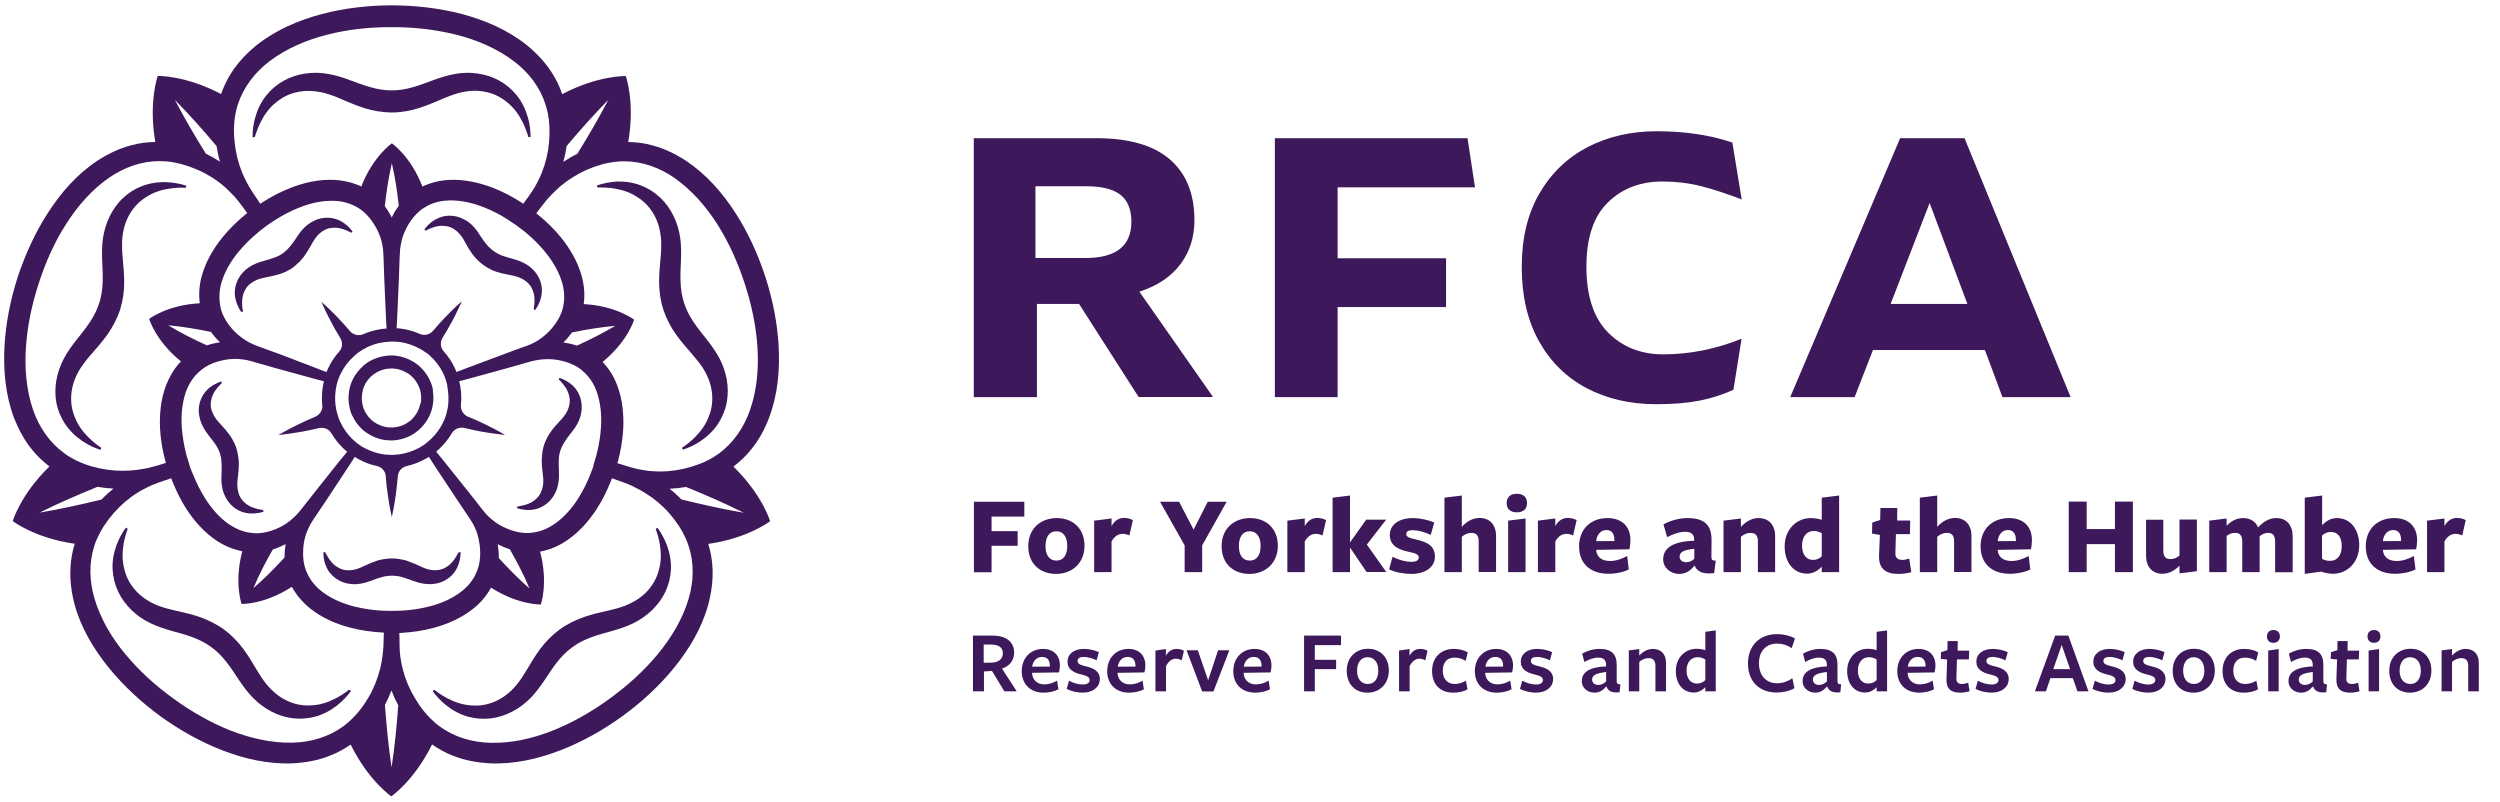 <svg version="1.1" id="BG" xmlns="http://www.w3.org/2000/svg" x="0" y="0" viewBox="0 0 1840 590" xml:space="preserve"><style>.st0{fill:#3d195b}.st1{enable-background:new}</style><path class="st0" d="M539.8 343.4c4.7-3.6 9.1-7.6 12.8-12.3 5.9-7.1 10.3-15.3 13.5-23.8 6.4-17 7.9-35 7-52.5-1-17.5-4.5-34.6-9.8-51.1-5.4-16.4-12.6-32.4-22.1-47.1-9.5-14.7-21.3-28.3-36.5-38.4-7.6-4.9-15.9-9-24.9-11.3-5.7-1.6-11.5-2.3-17.4-2.4 5.1-29.4-1.8-48.5-1.8-48.5s-20.3-.7-46.8 13.3c-1.9-5.6-4.5-11-7.7-15.9-5-7.8-11.4-14.5-18.4-20.2-14.2-11.3-30.9-18.4-47.8-22.9C323 5.9 305.6 4 288.3 3.9c-17.3.1-34.7 2-51.6 6.5s-33.5 11.5-47.8 22.8c-7 5.7-13.5 12.4-18.5 20.2-3.2 4.9-5.7 10.3-7.7 15.8-26.4-13.9-46.6-13.3-46.6-13.3s-6.9 19.1-1.8 48.6c-5.9.1-11.9.8-17.6 2.4-9 2.3-17.3 6.4-24.9 11.3-15.2 10-27 23.7-36.5 38.4s-16.7 30.7-22.2 47.1c-5.3 16.5-8.8 33.6-9.8 51.1-.9 17.4.6 35.5 6.9 52.5 3.3 8.4 7.6 16.6 13.5 23.8 3.7 4.6 8 8.6 12.7 12.2-21.4 20.8-27 40.2-27 40.2s16 12.5 45.6 16.7c-1.7 5.7-2.9 11.6-3.1 17.5-.6 9.2.7 18.4 3 27.2 4.8 17.5 14.2 33 25.2 46.6 11.1 13.6 24 25.4 37.9 35.6 14 10.1 29.3 18.8 45.6 25.1s33.9 10.4 52.1 9.6c9-.5 18.2-2.1 26.8-5.5 5.5-2.1 10.7-4.9 15.6-8.3 13.2 26.8 29.9 38.1 29.9 38.1s16.8-11.4 30-38.2c4.9 3.4 10.1 6.3 15.6 8.4 8.6 3.4 17.8 5 26.8 5.5 18.2.8 35.8-3.3 52.1-9.6 16.3-6.3 31.6-15 45.6-25.1 14-10.2 26.9-22 38-35.6 11-13.6 20.4-29 25.2-46.6 2.3-8.7 3.6-17.9 3.1-27.2-.3-5.9-1.4-11.7-3.1-17.4 29.5-4.2 45.5-16.7 45.5-16.7s-5.6-19.3-27-40.2zm-33 97.4c-4.4 14.7-12.6 28.5-22.8 40.8-10.2 12.3-22.2 23.1-35.3 32.6-13 9.5-27.1 17.6-41.9 23.5s-30.4 9.4-45.8 9c-13.5-.3-26.7-4.2-37.3-12-1.4-1-2.8-2.1-4.1-3.3-5.6-5-10.4-11-14.3-17.7-4-6.6-7-13.8-8.9-21.3-.6-2.2-1-4.5-1.4-6.8-.2-1.5-.5-3.1-.6-4.6-.2-1.7-.3-3.5-.3-5.2-.1-2.2-.1-4.4-.1-6.8 0-1 0-2.1-.1-3.1.6 0 1.2 0 1.8-.1 7.9-.5 15.8-1.6 23.5-3.7 10.2-2.8 20.3-7.1 29.1-14.1 5.2-4.1 9.8-9.4 13.1-15.5 20.1 12.9 36.6 12.4 36.6 12.4s5.7-15.6-.5-38.9c1.2-.2 2.4-.5 3.6-.8 5.6-1.4 10.8-3.9 15.5-7 9.4-6.2 16.6-14.5 22.4-23.3 4.4-6.7 7.9-13.9 10.8-21.3.2-.5.4-1.1.6-1.6l2.8 1c2.3.8 4.5 1.6 6.6 2.4 1.6.6 3.2 1.2 4.7 1.9 1 .4 1.9.9 2.8 1.4 2.6 1.3 5.1 2.6 7.5 4.1 6.6 4.1 12.6 9.1 17.7 14.9s9.4 12.2 12.4 19.1c.7 1.6 1.3 3.3 1.9 5 4.2 12.4 3.8 26.1 0 39zM215.3 546.6c-15.4.3-31-3.2-45.8-9-14.8-5.9-28.9-14-41.9-23.5-13.1-9.4-25.1-20.3-35.3-32.6-10.2-12.2-18.3-26.1-22.7-40.8-3.9-13-4.2-26.7-.1-39.2.5-1.7 1.1-3.3 1.9-4.9 3-6.9 7.3-13.3 12.4-19.1 5.1-5.8 11-10.9 17.6-15 2-1.3 4.1-2.4 6.2-3.4 1.4-.7 2.7-1.4 4.1-2 1.6-.7 3.2-1.3 4.9-1.9 2.1-.7 4.2-1.4 6.5-2.2 1-.3 1.9-.7 2.9-1 .2.5.4 1.1.6 1.6 2.9 7.3 6.4 14.5 10.7 21.2 5.8 8.8 13 17.1 22.4 23.3 5.5 3.6 11.9 6.3 18.6 7.6-6.1 23.2-.5 38.8-.5 38.8s16.7.6 37-12.6c.6 1.1 1.2 2.2 1.9 3.2 3.1 4.9 7.1 9.1 11.4 12.6 8.8 7 18.9 11.4 29.1 14.1 7.8 2.1 15.7 3.2 23.6 3.7.6 0 1.1 0 1.7.1l-.1 3c0 2.4-.1 4.7-.2 6.9-.1 1.7-.2 3.4-.4 5.1-.1 1-.3 2-.4 3-.4 2.9-.9 5.7-1.6 8.5-1.9 7.5-4.8 14.8-8.7 21.4-3.9 6.7-8.7 12.7-14.3 17.7-1.3 1.2-2.8 2.3-4.2 3.4-10.7 7.8-23.8 11.7-37.3 12zM19.1 255.7c1-15.9 4.4-31.8 9.4-47.1 4.9-15.3 11.5-30.2 20.1-43.6 8.5-13.4 19.1-25.5 31.7-34.2 11.1-7.7 24.1-12.3 37.3-12.2 1.7 0 3.5.1 5.2.2 7.4.7 14.9 2.9 22 5.9s13.8 7.1 19.7 12.1c1.9 1.6 3.6 3.2 5.3 5 1 1 2 2.1 3 3.1 1.1 1.3 2.2 2.6 3.3 4 1.3 1.7 2.7 3.5 4.1 5.5l1.8 2.4c-.4.4-.9.7-1.3 1-6.1 5-11.8 10.6-16.9 16.8-6.6 8.2-12.3 17.7-15.3 28.5-1.8 6.3-2.3 13.3-1.5 20.1-24.1 1.3-37.2 11.5-37.2 11.5s4.6 16.1 23.4 31.3c-.8.9-1.6 1.7-2.4 2.6-3.7 4.5-6.4 9.6-8.5 14.8-4 10.5-5 21.5-4.5 32 .4 8.1 1.8 16 3.8 23.6.2.6.3 1.1.5 1.7l-2.8.9c-2.3.7-4.5 1.4-6.7 1.9-1.7.5-3.3.9-5 1.2-1.1.2-2.2.4-3.4.6-2.7.5-5.5.8-8.2 1-7.8.5-15.5 0-23.1-1.7-7.6-1.6-14.8-4.3-21.2-8.1-1.6-.9-3.1-1.9-4.5-3-10.6-7.7-18.4-19-22.8-31.7-4.9-14.2-6.4-30.2-5.3-46.1zM173.7 81.9c.4-1.8.9-3.5 1.4-5.2 4.1-12.5 12.4-23.3 23.1-31.5 12.2-9.3 27-15.7 42.4-19.6 15.4-4 31.6-5.7 47.7-5.6 16.1-.1 32.2 1.7 47.7 5.6 15.4 3.9 30.1 10.3 42.4 19.6 10.8 8.2 19.1 19.1 23.1 31.7.5 1.7 1 3.4 1.4 5.1 1.6 7.3 1.9 15 1.2 22.8-.7 7.7-2.5 15.3-5.4 22.5-.9 2.2-1.9 4.4-3 6.5-.7 1.3-1.4 2.7-2.1 3.9-.9 1.5-1.8 2.9-2.8 4.3-1.2 1.8-2.5 3.7-4 5.6-.6.8-1.1 1.6-1.7 2.4-.5-.3-.9-.7-1.4-1-6.7-4.3-13.7-8-21.2-10.9-9.9-3.7-20.6-6.2-31.8-5.7-6.6.3-13.5 1.9-19.8 4.9-8.7-22.5-22.5-31.8-22.5-31.8s-13.8 9.4-22.5 31.8c-1-.5-2-1-3.1-1.4-5.4-2.1-11.1-3.2-16.7-3.5-11.2-.5-22 1.9-31.8 5.7-7.5 2.9-14.6 6.6-21.3 10.9-.5.3-1 .7-1.4 1l-1.6-2.4c-1.4-2-2.7-3.9-3.9-5.8-.9-1.4-1.8-2.9-2.7-4.3-.6-1-1-2-1.6-2.9-1.3-2.5-2.5-5-3.6-7.6-2.9-7.2-4.8-14.8-5.5-22.5-.9-7.6-.6-15.3 1-22.6zM528 165.1c8.5 13.4 15.1 28.3 20.1 43.6s8.4 31.2 9.4 47.1-.5 31.8-5.6 46.3c-4.5 12.8-12.3 24-22.9 31.8-1.4 1-2.9 2-4.4 2.9-6.4 3.8-13.7 6.4-21.3 8.2-7.5 1.7-15.3 2.4-23 1.8-2.2-.1-4.5-.4-6.7-.8-1.6-.3-3.2-.5-4.8-.9-1.7-.4-3.3-.8-5-1.3-2.1-.6-4.2-1.3-6.5-2-1-.3-1.9-.6-2.9-.9.2-.6.3-1.1.5-1.7 2-7.6 3.3-15.5 3.8-23.5.5-10.6-.5-21.5-4.4-32-2.3-6.3-6-12.3-10.8-17.3 18.6-15.2 23.2-31.1 23.2-31.1s-13.1-10.2-37.1-11.5c.2-1.2.3-2.3.4-3.5.4-5.8-.4-11.5-1.8-16.9-3-10.8-8.6-20.3-15.2-28.5-5.1-6.3-10.8-11.8-16.9-16.8-.4-.4-.9-.7-1.4-1.1l1.7-2.3c1.5-2 2.9-3.8 4.3-5.5 1.1-1.3 2.1-2.6 3.3-3.9.7-.8 1.4-1.5 2.2-2.3 2-2.1 4.1-4 6.2-5.9 6-5 12.6-9.1 19.6-12.2 7.1-3.1 14.5-5.2 22-5.9 1.8-.2 3.6-.3 5.4-.3 13.1 0 26 4.6 37.1 12.3 12.3 8.7 23 20.7 31.5 34.1zm-92.5 181.4c0 .1-.1.2-.1.2-.3.7-.6 1.5-.8 2.2-2.4 6.1-5.3 11.9-8.7 17.4-4.7 7.6-10.7 14.4-17.6 19.2-4.8 3.4-10.1 5.6-15.6 6.4-2.4.4-4.8.5-7.3.3-4-.3-8.1-1.4-12.1-3.1-4-1.6-7.7-3.8-11-6.5-.1 0-.1-.1-.1-.1-.2-.2-.4-.4-.6-.5-1.4-1.2-2.7-2.4-3.9-3.7-1.4-1.6-2.7-3.3-4.3-5.3-3-3.9-6-7.8-9.1-11.6l-18.4-23c-1.6-2-3.3-4-4.9-6 .8-.7 1.7-1.4 2.4-2.1 3.6-3.4 6.7-7.3 9.2-11.5 1.1-2 3.1-3.3 5.2-3.8 1.3-.3 2.7-.3 4.1 0 4 1 7.9 1.8 11.5 2.5.4.1.8.1 1.1.2 8 1.4 14.2 2.1 16.3 2.3h.8s-5.5-3.3-13.7-7.3c-.3-.1-.5-.3-.8-.4-3.7-1.8-8-3.8-12.6-5.6-1.1-.4-2-1.1-2.8-1.9-1.8-1.7-2.7-4.1-2.5-6.7.2-1.7.3-3.4.3-5.2 0-3.1-.3-6.1-.8-9-.2-1.1-.5-2.2-.7-3.3 2.4-.6 4.8-1.3 7.2-1.9l28.3-7.8 14.1-4c2.4-.7 4.5-1.3 6.7-1.7 2-.4 4.1-.6 6.1-.8h.3c8.5-.5 17.4 1.6 24.2 5.7 2.2 1.3 4.1 2.9 5.9 4.7 3.9 3.9 6.8 8.7 8.6 14.1 2.7 8 3.5 16.9 2.9 25.9-.4 6.4-1.5 12.9-3.1 19.2-.2.8-.4 1.5-.6 2.3 0 .1 0 .1-.1.2-.5 1.7-.9 3.3-1.5 5v.1c-.2 1.6-.8 3.2-1.5 4.9zm-83.1 69.7c-.6 2.5-1.6 4.9-2.7 7.2-2.5 4.8-6.1 9-10.7 12.4-6.7 5.1-15 8.6-23.7 10.7-6.2 1.6-12.7 2.5-19.2 2.9-.8 0-1.6.1-2.4.1h-.2c-1.7.1-3.4.1-5.2.1h-.1c-1.7 0-3.5-.1-5.2-.1h-.2c-.8 0-1.6-.1-2.4-.1-6.6-.4-13-1.4-19.3-2.9-8.7-2.2-17-5.7-23.7-10.8-4.7-3.5-8.4-7.9-10.9-12.9-1.1-2.2-1.9-4.4-2.5-6.8-.9-3.9-1.1-8.1-.8-12.4s1.2-8.5 2.8-12.5l.3-.6c.7-1.8 1.5-3.5 2.5-5.2 1.1-1.9 2.3-3.6 3.7-5.7 2.8-4.1 5.5-8.1 8.2-12.2l16.2-24.6c1.4-2.2 2.8-4.3 4.2-6.5.9.6 1.9 1.1 2.9 1.7 4.2 2.3 8.6 4 13.4 5 2.4.5 4.4 2 5.5 4.1.6 1 1 2.2 1 3.4.3 4.6.8 9.1 1.4 13 .1.4.1.8.2 1.2 1.3 9.3 2.8 15.8 2.9 15.9v-.1c0-.1.1-.2.1-.5.4-1.8 1.7-7.8 2.8-15.7 0-.3.1-.6.1-.9.5-3.9 1-8.3 1.4-12.9.1-1.2.5-2.4 1-3.4 1.1-2 3.1-3.5 5.6-4.1 4.7-1 9.1-2.8 13.3-5 1-.5 2-1.1 3-1.7 1.4 2.1 2.8 4.3 4.1 6.4l16.2 24.5 8.2 12.2c1.4 2.1 2.6 3.9 3.7 5.8 1 1.8 1.9 3.6 2.6 5.5 0 .1.1.1.1.2s.1.1.1.2c2.8 8.3 3.6 17.3 1.7 25.1zM141 346.7c0-.1 0-.1-.1-.2-.6-1.6-1.2-3.2-1.7-4.9v-.2c-.5-1.6-1-3.3-1.5-4.9 0-.1 0-.2-.1-.2-.2-.8-.4-1.6-.6-2.3-1.6-6.4-2.7-12.8-3.2-19.3-.6-9 .2-17.9 2.9-25.9 1.9-5.5 4.9-10.4 8.8-14.2 1.7-1.7 3.7-3.3 5.8-4.6 3.4-2.1 7.4-3.6 11.6-4.6 4.1-1 8.3-1.4 12.6-1.2h.1c.2 0 .4 0 .6.1 1.9.1 3.9.4 5.8.8 2.1.4 4.1 1.1 6.6 1.8 4.7 1.4 9.4 2.7 14.1 4l28.4 7.8c2.4.6 4.9 1.3 7.3 1.9-.3 1.1-.5 2.2-.7 3.3-.5 3-.8 6-.8 9.1 0 1.8.1 3.5.3 5.2.3 2.6-.7 5-2.5 6.7-.8.8-1.7 1.4-2.8 1.9-4.7 1.9-9 3.9-12.8 5.8-.3.2-.7.3-1 .5-7.9 3.9-13.2 7.1-13.2 7.1s.3 0 .8-.1h.3c.2 0 .3 0 .5-.1 2.7-.3 8.6-1 16-2.3.3-.1.6-.1.9-.2 3.5-.7 7.3-1.4 11.2-2.4 1.4-.3 2.7-.3 4.1 0 2.1.5 4.1 1.8 5.2 3.8 2.5 4.2 5.6 8.1 9.1 11.4.8.8 1.6 1.5 2.5 2.2-1.6 2-3.2 4-4.9 5.9l-18.3 23-9.1 11.6c-1.6 2-2.9 3.7-4.4 5.3-1.3 1.4-2.7 2.7-4.2 4-.2.2-.4.3-.5.5-6.6 5.4-15 8.9-23 9.6-2.6.2-5.3 0-7.8-.4-5.3-.9-10.4-3.1-15-6.3-6.9-4.8-12.8-11.6-17.5-19.2-3.4-5.4-6.3-11.2-8.7-17.3-.5-1-.8-1.7-1.1-2.5zm22.2-139.4c2.5-8 7.1-15.8 12.9-22.6 4.1-4.9 8.8-9.5 13.8-13.6l1.8-1.5.1-.1c1.4-1.1 2.7-2.1 4.1-3.1l.1-.1c1.4-1 2.8-2 4.2-2.9.1 0 .1-.1.2-.1.7-.4 1.3-.9 2-1.3 5.5-3.5 11.3-6.6 17.3-9 8.3-3.4 17.1-5.4 25.5-5.2 5.8.1 11.2 1.4 16.1 3.9 2.2 1.1 4.4 2.5 6.3 4.2 3 2.6 5.7 5.9 8 9.6 2.2 3.6 4 7.5 5.1 11.6v.1c.1.3.1.5.2.8.5 1.8.8 3.7 1 5.5.2 2.1.3 4.2.4 6.8.2 4.9.3 9.8.5 14.7l1.3 29.4c.1 2.5.3 5 .4 7.4l-3.3.3c-4.9.7-9.6 2-14 3.9-2.3 1-4.8.8-6.9-.2-1-.5-2-1.2-2.8-2.2-3.2-3.7-6.3-7.2-9.2-10.2-.3-.3-.5-.6-.8-.8-6.3-6.5-11.1-10.6-11.1-10.6l.2.4c0 .1.1.2.2.3.1.1.1.3.2.5 1 2.3 3.5 7.8 7.1 14.5.1.3.3.5.4.8 1.7 3.2 3.7 6.7 5.9 10.2.7 1.2 1.1 2.4 1.3 3.8.2 2.2-.4 4.5-2 6.2-3.3 3.6-6 7.8-8.1 12.2-.5 1-.9 2-1.3 3l-6.9-2.7-27.4-10.5-13.8-5c-2.4-.9-4.4-1.6-6.4-2.5-1.7-.8-3.4-1.7-5-2.7-.2-.2-.5-.3-.8-.5l-.1-.1c-7.1-4.6-13-11.5-16.1-18.8-1-2.4-1.6-4.9-2-7.5-.7-5.3-.3-10.8 1.4-16.3zm212.7-44.2c.1 0 .1.1.2.1 1.4 1 2.9 1.9 4.3 2.9l.1.1c1.4 1 2.8 2.1 4.2 3.2.1 0 .1.1.2.1.6.5 1.3 1 1.9 1.5 5 4.2 9.7 8.7 13.8 13.7 5.8 6.9 10.4 14.6 12.9 22.6 1.7 5.5 2.2 11.2 1.3 16.6-.4 2.5-1 4.9-2 7.2-1.5 3.7-3.9 7.2-6.6 10.5-2.8 3.3-6 6.1-9.6 8.5 0 0-.1 0-.1.1-.3.2-.5.3-.8.5-1.5.9-3.1 1.8-4.7 2.5-1.9.9-3.9 1.6-6.4 2.4-4.6 1.7-9.2 3.3-13.8 5.1L343 271.1c-2.3.9-4.7 1.8-7 2.7-.4-1-.9-2-1.3-3-2.1-4.5-4.9-8.6-8.2-12.3-1.6-1.7-2.2-4-2-6.2.1-1.3.6-2.6 1.3-3.8 2.3-3.7 4.4-7.3 6.2-10.7.2-.3.4-.7.6-1 3.9-7.3 6.4-13.1 7.1-14.6 0-.1.1-.1.1-.2.1-.1.1-.2.1-.2s-.1.1-.2.1c-.9.8-5.6 4.9-11.4 11-.2.2-.4.5-.7.7-2.8 2.9-5.8 6.2-8.8 9.8-.8.9-1.8 1.7-2.8 2.2-2.1 1.1-4.7 1.2-6.9.2-4.3-1.9-9-3.3-13.9-3.9-1.1-.2-2.2-.3-3.3-.3.1-2.5.3-4.9.4-7.4l1.3-29.4.5-14.7c.1-2.5.2-4.7.4-6.9.2-2 .6-3.9 1.1-5.8.1-.2.1-.4.1-.6v-.1c2.2-8.2 6.9-16 12.9-21.2 1.9-1.7 4.1-3 6.3-4.2 4.9-2.5 10.3-3.7 16.1-3.8 8.4-.1 17.2 1.9 25.5 5.2 6 2.4 11.8 5.4 17.3 8.9.7.6 1.4 1.1 2.1 1.5zm-46.4 123.1c.6 3.9.8 8 .3 12.2-.1 1.1-.3 2.2-.6 3.3-.2.8-.4 1.7-.6 2.5v.1c-.2.6-.3 1.1-.5 1.7s-.4 1.1-.6 1.7v.1c-.3.8-.6 1.6-1 2.3-2.2 4.8-5.2 9.1-9 12.7-.7.7-1.5 1.4-2.3 2.1-.7.6-1.5 1.2-2.2 1.8l-.1.1c-.8.6-1.6 1.1-2.4 1.6-.9.6-1.8 1.1-2.8 1.6-4.2 2.2-8.9 3.7-13.8 4.4-.3 0-.6 0-1 .1-.9.1-1.7.1-2.6.2h-.1c-.6 0-1.2.1-1.8.1h-.1c-.6 0-1.2-.1-1.8-.1h-.1c-.9 0-1.7 0-2.6-.1-5.3-.6-10.3-2.2-14.8-4.5-.9-.5-1.9-1-2.8-1.5-.8-.5-1.6-1.1-2.3-1.6-.8-.6-1.6-1.2-2.3-1.8-.8-.7-1.6-1.4-2.3-2.1-3.7-3.6-6.7-7.9-8.9-12.6-.3-.8-.7-1.5-1-2.3v-.1c-.2-.5-.4-1.1-.6-1.7v-.1c-.2-.6-.3-1.1-.5-1.7v-.1c-.2-.8-.5-1.7-.7-2.5-1-4.5-1.2-9.3-.6-14.2.1-.5.2-.9.2-1.4.2-1.1.4-2.1.6-3.2.2-.9.5-1.9.8-2.8s.6-1.9 1-2.8c.4-1 .8-1.9 1.3-2.8 2.3-4.7 5.5-8.9 9.4-12.4.6-.6 1.3-1.1 1.9-1.7 0 0 .1 0 .1-.1.5-.4.9-.7 1.4-1.1.5-.3 1-.7 1.5-1l.1-.1c.7-.5 1.5-1 2.2-1.4 4.5-2.6 9.5-4.4 14.8-5.1.2 0 .4-.1.7-.1.8-.1 1.7-.1 2.5-.2 1-.1 1.9-.2 2.9-.2h.2c1 0 2 .1 2.9.1 1.1.1 2.1.2 3.2.3 5.3.8 10.2 2.6 14.7 5.1.7.4 1.5.9 2.2 1.3 0 0 .1 0 .1.1.5.3 1 .7 1.4 1h.1c.5.4 1 .7 1.5 1l.1.1c.7.5 1.3 1.1 1.9 1.7 3.9 3.5 7.1 7.7 9.4 12.5.5.9.8 1.9 1.2 2.8.4.9.7 1.8 1 2.7v.2c.3.9.6 1.8.8 2.7 0 1 .2 2.1.4 3.2zm95.1-31.8c-3.1-1.1-6.3-1.8-9.5-2.3-.1 0-.3 0-.4-.1 2.3-2.2 4.4-4.7 6.3-7.3 10.5-2.2 21-3.9 31.9-4.9-9.3 5.5-18.7 10.2-28.3 14.6zm-136.2-94.5c0 .1-.1.2-.1.2-1.4-2.9-3.1-5.7-5.1-8.3 1.2-10.6 2.8-21.1 5.2-31.7 2.4 10.5 4 20.9 5.1 31.4-2 2.6-3.7 5.5-5.1 8.4zm-133.1 84.4c1.9 2.7 4.1 5.2 6.5 7.5l.1.1c-3.2.5-6.4 1.2-9.6 2.3-9.7-4.4-19.2-9.1-28.5-14.8 10.7 1 21.2 2.8 31.5 4.9zm45.5 160.1c3.2-1 6.3-2.3 9.2-3.8.1 0 .1-.1.2-.1-.5 3.2-.8 6.5-.8 9.8-7.2 7.9-14.7 15.5-22.9 22.6 4.1-9.9 9-19.3 14.3-28.5zm165.6-3.5c0-.1 0-.3-.1-.4 2.8 1.5 5.8 2.8 8.9 3.7 5.3 9.3 10.3 18.8 14.5 28.9-8.1-7.1-15.5-14.6-22.6-22.4.1-3.3-.2-6.5-.7-9.8zm58.5-287.7c-3.5 1.7-6.9 3.7-10.2 5.9v-.2c1-3.8 1.8-7.6 2.4-11.5 9.8-11.6 19.9-23 30.6-33.9-7.1 13.7-14.8 26.8-22.8 39.7zM128.7 73.5c10.8 11 20.9 22.4 30.7 34 .6 3.9 1.4 7.8 2.4 11.5 0 0-.1 0-.1-.1-3.3-2.2-6.7-4.1-10.2-5.8-8-12.9-15.7-26-22.8-39.6zM29.1 377.3c14-7 28.3-13.1 42.6-19 3.9.7 7.9 1.1 11.8 1.3l-.1.1c-3.1 2.5-6 5.1-8.8 8-14.9 3.6-30.1 7-45.5 9.6zm259.1 187.5c-2.3-15.3-3.7-30.6-4.9-45.9 1.8-3.5 3.4-7 4.8-10.7 0 .1.1.1.1.2 1.4 3.7 3 7.2 4.9 10.7-1.1 15.3-2.6 30.5-4.9 45.7zm213.4-197.2c-2.8-2.8-5.7-5.5-8.8-7.9h.3c3.9-.2 7.9-.6 11.8-1.3 14.3 5.8 28.6 12 42.5 19-15.5-2.7-30.7-6.1-45.8-9.8z"/><path class="st0" d="M191.9 89.7c2.9-5.7 6.5-10.5 11-14.1 6.9-6 15.4-8.6 23.7-8.7 4.2 0 8.3.6 12.4 1.6 4.1 1.1 8.3 2.7 13 4.8 4.8 2 10.1 4.3 16.2 6.3 6.1 1.9 13 3.1 20 3.2 7 0 13.9-1.3 20-3.2 6.1-2 11.5-4.2 16.2-6.3 4.7-2.1 8.9-3.6 13-4.8 4.1-1.1 8.2-1.7 12.4-1.7 8.3.1 16.8 2.7 23.7 8.7 4.5 3.6 8.2 8.5 11.1 14.3 1.7 3.4 3.1 7.1 4.3 11.1h1.6c0-4.9-.6-9.8-2-14.5-1.7-5.9-4.4-11.6-8.3-16.4-3.5-4.3-7.9-8-12.8-10.7s-10.3-4.4-15.8-5.2-11.2-.7-16.6.3c-5.5.9-10.8 2.7-15.9 4.5-10.2 3.8-20.3 7.8-30.9 7.6-10.6.1-20.7-3.8-30.9-7.6-5.1-1.9-10.4-3.6-15.9-4.5-5.5-1-11.1-1.1-16.6-.3s-10.9 2.5-15.8 5.2-9.3 6.3-12.8 10.7c-3.9 4.8-6.6 10.3-8.3 16.2-1.4 4.8-2.1 9.8-2 14.7h1.6c1.2-3.9 2.7-7.7 4.4-11.2zm-144.2 222c3.4 5.2 7.8 9.5 12.9 12.9 4.1 2.8 8.7 5 13.4 6.5l.5-1.5c-3.5-2.4-6.6-4.9-9.4-7.7-4.5-4.5-8-9.5-10-14.8-3.6-8.4-3.4-17.3-1-25.2 1.3-4 3.1-7.8 5.4-11.3 2.4-3.5 5.1-7.1 8.6-10.9 3.4-3.9 7.2-8.3 11-13.5 3.6-5.2 7-11.4 9.2-18 2.1-6.6 3.1-13.6 3.1-20s-.5-12.2-1-17.3-.7-9.6-.5-13.9c.2-4.2 1-8.3 2.3-12.3 2.7-7.8 7.8-15.1 15.6-19.8 4.9-3.2 10.7-5.2 17.1-6.1 3.8-.6 7.7-.8 11.8-.6l.5-1.5c-4.6-1.5-9.5-2.4-14.3-2.6-6.2-.3-12.4.6-18.3 2.8-5.2 2-10 5-14.1 8.9-4.1 3.8-7.4 8.5-9.8 13.5s-4.1 10.4-4.9 15.9-.8 11.1-.6 16.5c.5 10.8 1.2 21.7-2.3 31.7-3.1 10.1-10 18.5-16.8 27-3.4 4.3-6.6 8.8-9.2 13.7-2.6 4.9-4.4 10.2-5.4 15.7s-1 11.2 0 16.7c1 5.2 3.1 10.5 6.2 15.2zm209.1 196c-3.3 2.6-6.7 4.8-10.1 6.5-5.7 2.9-11.5 4.7-17.2 4.9-9.1.8-17.5-2.1-24.3-6.9-3.4-2.5-6.4-5.4-9.1-8.6-2.6-3.3-5.1-7.1-7.7-11.5-2.6-4.4-5.6-9.4-9.4-14.6-3.8-5.1-8.7-10.2-14.3-14.3-5.7-4.1-12-7.1-18-9.2-6.1-2-11.7-3.3-16.8-4.4-5-1.1-9.4-2.3-13.4-3.8-3.9-1.5-7.6-3.5-11-6-6.6-5-12-12-14-21-1.5-5.6-1.6-11.8-.6-18.1.6-3.8 1.7-7.6 3.1-11.5l-1.3-.9c-2.9 3.9-5.2 8.3-6.9 12.8-2.1 5.8-3.3 12-2.9 18.2.3 5.6 1.7 11.1 4.1 16.2s5.8 9.6 9.8 13.5 8.6 7.1 13.6 9.5c5 2.5 10.3 4.2 15.5 5.7 10.5 2.9 21 5.6 29.5 12 8.7 6.1 14.5 15.3 20.5 24.3 3 4.5 6.3 9 10.2 13 3.9 4 8.4 7.4 13.3 10 4.9 2.6 10.3 4.4 15.8 5.1 5.5.7 11.2.3 16.6-1.1 6-1.6 11.4-4.5 16.3-8.3 3.9-3.1 7.4-6.7 10.3-10.7l-1.6-.8zm227.1-119.3l-1.3.9c1.4 3.9 2.5 7.8 3.1 11.7 1 6.3.9 12.4-.6 17.9-2.1 8.9-7.4 16-14 20.9-3.4 2.5-7.1 4.4-11 6-4 1.5-8.3 2.7-13.4 3.8-5 1.1-10.7 2.4-16.8 4.5-6 2.1-12.4 5.1-18 9.2s-10.5 9.2-14.3 14.3c-3.8 5.2-6.8 10.1-9.4 14.6-2.6 4.4-5.1 8.2-7.7 11.5-2.7 3.3-5.7 6.2-9.1 8.6-6.8 4.8-15.2 7.7-24.3 6.9-5.8-.3-11.7-2.1-17.4-5-3.4-1.8-6.7-3.9-10-6.5l-1.3.9c2.8 4 6.3 7.5 10.1 10.6 4.8 3.8 10.4 6.8 16.4 8.4 5.4 1.4 11.1 1.8 16.6 1.1s10.9-2.5 15.8-5.1 9.4-6 13.3-10 7.1-8.5 10.2-13c6-9.1 11.8-18.2 20.5-24.3 8.5-6.4 19-9.1 29.5-12 5.2-1.5 10.5-3.2 15.5-5.7 5-2.4 9.6-5.7 13.6-9.5 4-3.9 7.4-8.4 9.8-13.5s3.8-10.6 4.1-16.2c.3-6.2-.8-12.3-2.9-18-1.7-4.6-4.1-9-7-13zm-44.6-251.9l.5 1.5c4.2-.1 8.2.1 12.1.7 6.3 1 12 3 16.8 6.1 7.8 4.7 12.9 12 15.6 19.8 1.3 4 2 8.1 2.3 12.3.2 4.2 0 8.7-.5 13.9-.5 5.1-1 10.9-1 17.3.1 6.4 1 13.4 3.2 20s5.5 12.8 9.2 18 7.6 9.6 11 13.5 6.2 7.4 8.6 10.9c2.3 3.6 4.1 7.3 5.4 11.3 2.4 7.9 2.6 16.8-1 25.2-2 5.4-5.6 10.4-10.2 15-2.7 2.7-5.8 5.2-9.3 7.5l.5 1.5c4.7-1.5 9.1-3.6 13.2-6.4 5.1-3.4 9.6-7.8 13-13 3-4.7 5.2-10 6.2-15.5s1-11.2 0-16.7-2.8-10.8-5.4-15.7c-2.6-4.9-5.9-9.4-9.2-13.7-6.8-8.5-13.7-16.9-16.8-27-3.4-10.1-2.8-20.9-2.3-31.7.2-5.4.2-11-.6-16.5s-2.4-10.9-4.9-15.9c-2.4-5-5.7-9.6-9.8-13.5-4.1-3.8-8.9-6.9-14.1-8.9-5.8-2.2-11.9-3.1-18-2.9-4.9.4-9.8 1.3-14.5 2.9zM336.1 409c-2.2 3.9-4.8 6.8-7.7 8.4-3.4 2.2-7 2.5-10.3 2.2-3.5-.4-6.1-1.5-10.5-3.6-2.2-1-5-2.2-8.2-3.3-1-.3-2-.6-3.1-.8-1.1-.2-2.2-.4-3.4-.6h-.2c-1.4-.2-2.8-.3-4.2-.3h-.1c-1.4 0-2.8.1-4.2.3h-.3c-1.2.2-2.3.4-3.4.6s-2.1.5-3.1.8c-3.3 1.1-6 2.3-8.2 3.3-4.4 2.1-7 3.2-10.5 3.6-3.3.4-6.9 0-10.3-2.2-3.1-1.7-5.8-4.9-8-9-.4-.7-.7-1.3-1.1-2H238c0 1.5.1 3 .3 4.5.6 3.9 2.1 7.8 4.7 10.9 3.5 4.4 8.8 7.2 14.3 7.9 5.5.9 11.2-.5 16.2-2.4 2.3-.9 4.7-1.8 7-2.4 1.1-.3 2.1-.6 3.2-.8h.3c1.5-.3 3-.4 4.6-.4h.1c1.5 0 3 .2 4.5.4h.2c1 .2 2.1.5 3.1.8 2.3.7 4.6 1.6 7 2.4 5 1.9 10.6 3.2 16.2 2.4 5.5-.7 10.8-3.6 14.3-7.9 2.4-3 3.8-6.6 4.5-10.2.3-1.7.5-3.5.5-5.2h-1.3c-.7.9-1.2 1.7-1.6 2.6zm82.1-127.8c-2-1.3-4.2-2.4-6.5-3.1l-.4 1.2c1.2 1.1 2.2 2.2 3.1 3.4 2.4 2.9 3.9 5.8 4.5 8.7 1 3.9.2 7.5-1.1 10.5-1.4 3.2-3.3 5.3-6.6 8.9-1.7 1.8-3.7 4-5.7 6.8-.9 1.3-1.9 2.8-2.7 4.4-.5 1-1 2-1.5 3.1 0 .1 0 .1-.1.2-.3.7-.6 1.5-.8 2.2-.2.6-.3 1.1-.5 1.7v.1c-.4 1.4-.6 2.8-.8 4.2v.3c-.2 1.2-.2 2.4-.3 3.5 0 .4-.1.8-.1 1.2 0 3.4.3 6.4.6 8.8.6 4.8.9 7.7.1 11.1-.7 3.2-2.1 6.6-5.3 9.2-2.8 2.6-7 4.2-12.2 5-.4.1-.7.2-1.1.2l-.4 1.2c1 .3 2 .6 3 .8 4.3.9 9 .8 13.2-.8 5.2-2 9.6-6.1 12-11.1 2.6-5 3-10.8 2.8-16.1-.1-1.8-.2-3.6-.2-5.4 0-1.1 0-2.2.1-3.3v-.3c.1-1.6.3-3.1.7-4.6v-.1c.1-.6.3-1.1.5-1.7.3-.9.7-1.7 1-2.5 0-.1 0-.1.1-.2.4-1 1-1.9 1.5-2.8 1.6-2.6 3.5-5.1 5.5-7.6 3.4-4.2 6.4-9.1 7.2-14.7 1-5.5-.1-11.4-3.1-16-1.6-2.6-3.9-4.7-6.5-6.4zm-76.6-119.7c-4.9-2.7-10.8-3.5-16.2-2-3.1.9-5.9 2.4-8.4 4.4-1.8 1.5-3.4 3.2-4.7 5.1l1 .8c1.4-.8 2.7-1.4 4-1.9 3.5-1.4 6.8-2 9.8-1.6 4 .2 7.2 2.1 9.6 4.3 2.6 2.4 4.1 4.8 6.4 9.1 1.2 2.2 2.7 4.7 4.7 7.5 1.2 1.6 2.6 3.2 4.2 4.7.8.8 1.6 1.5 2.5 2.2.1 0 .1.1.2.1.3.3.7.6 1 .8.8.6 1.6 1.1 2.4 1.6 0 0 .1 0 .1.1 1.3.7 2.6 1.4 3.8 2 .1 0 .2.1.2.1 1.1.5 2.2.9 3.3 1.3h.1c3.3 1 6.2 1.7 8.6 2.1 4.8.9 7.6 1.6 10.6 3.3 2.9 1.6 5.6 4.1 7.1 7.8 1.7 3.7 1.9 8.6.9 14.2l.6.5.4.3c.1-.2.2-.3.3-.5 3.1-4.3 4.9-9.5 4.7-14.9-.2-5.6-2.8-11-6.9-14.8-4-4-9.3-6.2-14.5-7.6-1.4-.4-2.7-.8-4-1.1-1.1-.3-2.1-.7-3.1-1-.1 0-.2-.1-.3-.1-1.5-.5-2.9-1.2-4.3-2l-.1-.1c-.8-.5-1.7-.9-2.4-1.5-.5-.3-.9-.7-1.3-1.1-.1 0-.1-.1-.2-.1-.8-.7-1.6-1.4-2.3-2.1-2.3-2.5-4.3-5.4-6.3-8.4-2.7-4.6-6.5-9-11.5-11.5zm-163.8 68.4l1-.8c-.2-.9-.2-1.7-.4-2.6-.5-4.5-.2-8.5 1.3-11.6 1.5-3.8 4.2-6.2 7.1-7.8 3-1.7 5.8-2.4 10.6-3.3 2.4-.5 5.3-1.1 8.6-2.1 1.5-.5 3.1-1.2 4.7-1.9 1-.5 2-1 2.9-1.6.1 0 .1-.1.2-.1.8-.5 1.5-.9 2.2-1.5.4-.3.8-.7 1.2-1l.1-.1.1-.1c1.1-.9 2.2-1.9 3.2-2.9l.2-.2c.8-.9 1.6-1.8 2.3-2.7.3-.3.6-.7.8-1 2-2.8 3.5-5.4 4.7-7.5 2.4-4.3 3.8-6.7 6.4-9.1 2.5-2.2 5.6-4.1 9.6-4.3 4.1-.5 8.8.8 13.8 3.6l.7-.5.4-.3c-.1-.1-.2-.3-.3-.4-3.1-4.2-7.6-7.7-12.8-9.1-5.4-1.5-11.3-.7-16.2 2-5 2.5-8.8 6.9-11.7 11.4-1 1.5-2 3.1-3.1 4.5-.6.9-1.3 1.8-2 2.6l-.2.2c-1 1.2-2.1 2.3-3.3 3.3l-.1.1-.1.1c-.4.3-.8.7-1.2 1-.8.6-1.7 1.1-2.5 1.6-.1 0-.1.1-.2.1-.9.5-1.8.9-2.8 1.3-2.8 1.1-5.8 2-8.8 2.8-5.2 1.4-10.5 3.6-14.5 7.6-4 3.8-6.6 9.2-6.9 14.8-.2 3.9.8 7.8 2.5 11.3.7 1.6 1.5 3 2.5 4.2zm-19.4 96.9c.6.9 1.2 1.8 1.7 2.8 0 .1.1.2.1.2.7 1.3 1.4 2.7 1.8 4.2v.3c.5 1.5.8 3 .9 4.5v.2c.1 1 .2 2.1.2 3.1.1 2.4 0 4.8-.1 7.3-.3 5.3.2 11.1 2.8 16.1 2.4 5 6.7 9.2 12 11.1 4.1 1.5 8.5 1.7 12.6.9 1.2-.2 2.4-.5 3.6-.9l-.4-1.2c-.6-.1-1.1-.2-1.6-.3-4.9-.8-8.9-2.4-11.7-5-3.1-2.6-4.6-5.9-5.2-9.1-.7-3.4-.5-6.3.1-11.1.3-2.4.6-5.4.6-8.8 0-1-.1-2.1-.2-3.1-.1-1.1-.3-2.2-.5-3.3v-.2c-.3-1.4-.6-2.8-1-4.1V330.1c-.4-1.3-1-2.6-1.6-3.9 0-.1-.1-.2-.1-.2-.5-1.1-1.1-2.1-1.6-3.1-.6-1-1.2-1.9-1.8-2.8-2.1-2.8-4-5-5.7-6.8-3.3-3.6-5.2-5.7-6.6-8.9-1.4-3-2.2-6.6-1.1-10.5.8-3.8 3.2-7.6 6.9-11.2l.8-.8-.4-1.2c-.9.3-1.9.7-2.8 1.1-4.1 1.8-7.8 4.6-10.3 8.4-3.1 4.7-4.2 10.6-3.1 16 .9 5.5 3.9 10.5 7.2 14.7 1.6 2 3.1 3.9 4.5 5.9zm160-41.1c-.2-.8-.3-1.5-.6-2.2v-.1c-.2-.7-.5-1.4-.8-2.1-.3-.8-.7-1.6-1.1-2.4-1.7-3.3-3.9-6.2-6.5-8.7-.5-.5-1-1-1.6-1.4 0 0-.1 0-.1-.1-.4-.3-.7-.6-1.1-.8-.4-.3-.7-.6-1.1-.8l-.1-.1c-.6-.4-1.2-.8-1.8-1.1-3.1-1.8-6.6-3.1-10.3-3.8-.9-.2-1.8-.3-2.7-.4-.8-.1-1.5-.1-2.3-.1h-.4c-.6 0-1.3.1-1.9.1-.9.1-1.8.2-2.8.3-3.8.6-7.3 1.8-10.5 3.5-.6.4-1.3.7-1.9 1.1 0 0-.1 0-.1.1-.4.3-.8.5-1.1.8-.4.3-.7.5-1.1.8l-.1.1c-.6.4-1.1.9-1.6 1.4-2.7 2.5-5.1 5.5-6.8 8.8-.4.8-.8 1.6-1.2 2.5-.3.7-.6 1.5-.8 2.2-.2.7-.4 1.5-.6 2.2-.2.9-.4 1.8-.5 2.8-.2 1.5-.4 3.1-.4 4.7 0 2.2.2 4.4.7 6.5.1.7.3 1.4.5 2.1v.1c.1.4.3.9.4 1.3s.3.9.5 1.3v.1c.3.7.5 1.3.9 1.9 1.6 3.4 3.7 6.4 6.4 9 .6.6 1.3 1.3 2 1.8.6.5 1.2 1 1.9 1.4.6.4 1.3.8 1.9 1.2.8.5 1.6.9 2.4 1.3 3.2 1.6 6.8 2.7 10.5 3 .7.1 1.4.1 2.1.1h.1c.3 0 .7.1 1 .1h.4c.5 0 .9 0 1.4-.1h.1c.7 0 1.4-.1 2.1-.2 3.7-.5 7.1-1.6 10.3-3.2.8-.4 1.6-.9 2.4-1.4.6-.4 1.2-.8 1.8-1.3 0 0 .1 0 .1-.1.6-.4 1.2-.9 1.8-1.4.7-.6 1.3-1.2 1.9-1.8 2.5-2.6 4.6-5.6 6.1-8.9.3-.6.6-1.3.8-1.9v-.1c.2-.4.3-.9.5-1.3.1-.4.3-.9.4-1.3v-.1c.2-.7.4-1.4.5-2.1.4-2 .6-4.1.6-6.3 0-1.5-.1-3-.4-4.4.2-.8 0-1.7-.2-2.6zm-9.5 13c-.1.4-.2.7-.3 1l-.3.9v.1c-.2.5-.4.9-.6 1.4-1 2.1-2.3 4.1-3.9 5.8l-1.5 1.5c-.4.4-.8.7-1.3 1h-.1c-.4.3-.9.6-1.3.9-.6.4-1.3.8-1.9 1.1-2 1-4.3 1.7-6.6 2-.5.1-1.1.1-1.6.2h-2.2c-.5 0-1.1 0-1.6-.1-2.4-.2-4.7-.9-6.8-1.9-.7-.3-1.3-.7-2-1-.5-.3-.9-.6-1.4-.9s-.9-.7-1.4-1c-.6-.5-1.1-1-1.6-1.5-1.7-1.7-3.1-3.7-4.1-5.8-.2-.5-.5-1-.7-1.5v-.1l-.3-.9-.3-.9v-.1c-.1-.5-.3-1-.4-1.6-.3-1.4-.4-2.9-.4-4.4 0-1 .1-1.9.2-2.8.1-.8.2-1.5.4-2.3.1-.5.3-1.1.4-1.6.2-.6.4-1.1.6-1.6.3-.7.6-1.3.9-2 1.2-2.1 2.7-4.1 4.5-5.7.4-.4.8-.7 1.2-1h.1c.3-.2.5-.4.8-.6s.5-.4.8-.6h.1c.5-.3.9-.6 1.4-.9 2.1-1.1 4.4-1.9 6.8-2.3.7-.1 1.5-.2 2.2-.2.4 0 .8-.1 1.3-.1h.4c.6 0 1.1 0 1.7.1.7.1 1.5.2 2.2.3 2.4.5 4.6 1.4 6.6 2.5.5.3.9.5 1.4.8h.1c.3.2.5.4.8.6s.5.4.8.6l.1.1c.4.3.8.7 1.2 1.1 1.7 1.6 3.1 3.5 4.2 5.6.3.6.6 1.3.9 1.9l.6 1.5v.1c.2.5.3 1 .4 1.5.2.7.3 1.5.4 2.2.1.9.2 1.7.2 2.6 0 1.4-.1 2.9-.4 4.2-.5.8-.6 1.3-.7 1.8z"/><g class="st1"><path class="st0" d="M716.8 369.3h37.1v10.9h-24.1v10.7H749v10.8h-19.2v19.5h-13v-51.9zM777.3 422.4c-11.6 0-20.5-7.3-20.5-20.4 0-13.1 9.3-20.7 21-20.7 11.6 0 20.4 7.5 20.4 20.4s-9.3 20.7-20.9 20.7zm.2-31.4c-5.2 0-8 4.2-8 10.9 0 6.6 2.8 10.7 8 10.7s8-4.1 8-10.8c0-6.5-2.8-10.8-8-10.8zM818.1 421.1h-12.8v-37.9l12.8-1.6v5.6c2.2-3.9 5.2-6 9.3-6 2.1 0 4.3.5 6.4 1.6l-2.6 11.3c-1.5-.7-3.2-1.2-4.8-1.2-3.2 0-6 1.6-8.3 5.6v22.6zM884.8 401.4v19.7h-12.9v-19.7l-18.1-32.1h14l10.7 20.5 10.4-20.5h13.9l-18 32.1zM919.6 422.4c-11.6 0-20.5-7.3-20.5-20.4 0-13.1 9.3-20.7 21-20.7 11.6 0 20.4 7.5 20.4 20.4s-9.4 20.7-20.9 20.7zm.2-31.4c-5.2 0-8 4.2-8 10.9 0 6.6 2.8 10.7 8 10.7s8-4.1 8-10.8c0-6.5-2.8-10.8-8-10.8zM960.3 421.1h-12.8v-37.9l12.8-1.6v5.6c2.2-3.9 5.2-6 9.3-6 2.1 0 4.3.5 6.4 1.6l-2.6 11.3c-1.5-.7-3.2-1.2-4.8-1.2-3.2 0-6 1.6-8.3 5.6v22.6zM993.6 403v18.1h-12.8v-54.8l12.8-1.6v34.4h.1l11.8-16.6h14.7l-14.2 18.3 14.3 20.2h-14.5l-12.2-18zM1038.7 422.4c-5.3 0-12.3-1.2-16.3-3.4l2.5-9.2c4.5 2.3 9.6 3.7 14.1 3.7 3.4 0 5.2-1.2 5.2-3.2 0-2.2-2.2-3-6.6-4-9-1.7-14.7-5.1-14.7-12.6 0-7.2 6.3-12.4 17-12.4 5.1 0 11.9 1.5 15.7 3.3l-2.6 9.1c-4.4-2.2-9.6-3.5-13.3-3.5-3.1 0-4.7 1-4.7 2.9 0 2.1 2.4 2.9 6.6 3.8 9.1 2 14.5 5 14.5 12.7.1 7-6 12.8-17.4 12.8zM1088.3 421.1v-22.8c0-4.6-2.1-6.1-5.3-6.1-3 0-5.5 1.4-7.1 2.9v26h-12.8v-54.8l12.8-1.6v23.1c3.4-3.9 8-6.6 13-6.6 7.6 0 12.2 5.1 12.2 13.3V421h-12.8zM1116.4 377.1c-4.6 0-7.5-2.4-7.5-6.8 0-4.5 2.9-6.9 7.5-6.9 4.7 0 7.5 2.4 7.5 6.9 0 4.3-2.8 6.8-7.5 6.8zm-6.4 44v-37.9l12.8-1.6v39.5H1110zM1144.7 421.1h-12.8v-37.9l12.8-1.6v5.6c2.2-3.9 5.2-6 9.3-6 2.1 0 4.3.5 6.4 1.6l-2.6 11.3c-1.5-.7-3.2-1.2-4.8-1.2-3.2 0-6 1.6-8.3 5.6v22.6zM1174.8 404.8c.4 5.1 4 8.1 10.2 8.1 4.2 0 8.7-1.5 12.6-3.7l1.2 9.9c-3.9 2-9.5 3.2-15 3.2-13.1 0-21.6-7.3-21.6-20.2 0-12.6 8.6-20.8 20.9-20.8 11 0 16.9 6.6 16.9 16.2 0 2.1-.3 5.1-.8 6.8l-24.5.4v.1zm13.4-6.6v-.7c0-4.6-1.9-7.4-5.9-7.4-4.4 0-7.1 3.8-7.5 8.2l13.4-.1zM1247 416.5c-2.7 3.2-5.8 5.9-11.1 5.9-6.6 0-11.8-4.7-11.8-10.7 0-7.3 5.5-13.2 22.8-13.7v-.7c0-4.1-2.1-5.9-6.8-5.9-4 0-8.6 1.7-13.1 3.9l-2.7-9.4c4.1-2.2 10.5-4.6 17.8-4.6 13.4 0 17.8 6.1 17.6 16.8l-.1 11.4c0 2.7.5 2.9 3.2 3.2l-1.2 9.1c-8.4 1.1-12.5-1.2-14.3-5.4h-.3zm0-12.6c-7.9.9-10.8 2.4-10.8 5.8 0 2.5 2 4.1 4.8 4.1 2.6 0 4.6-1.1 6-2.6v-7.3zM1293.8 421.1v-22.8c0-4.6-2.1-6.1-5.5-6.1-2.8 0-5.3 1.4-7 2.9v26h-12.8v-37.9l12.8-1.6v6.3c3.4-3.9 8-6.6 12.9-6.6 7.7 0 12.3 5.1 12.3 13.3v26.5h-12.7zM1340.8 366.3l12.8-1.6v56.4h-12.8v-4c-2.4 2.5-6 5.1-10.8 5.1-9.5 0-16.5-7.8-16.5-20 0-12.8 9-20.9 19.3-20.9 2.8 0 5.6.5 8 1.3v-16.3zm-5.9 24.5c-5.4 0-8.6 4.4-8.6 10.8 0 6.6 3.3 10.5 8 10.5 2.8 0 4.8-1 6.5-2.7v-16.9c-1.4-1-3.5-1.7-5.9-1.7zM1397.2 422.4c-9.5 0-14.7-3.9-14.2-14l.6-14.7-5.8-1 .2-8.1 5.8-1.9.2-8.8h12.4l-.1 9.2h9.6l-.2 10h-10.3l-.4 13.9c-.2 3.6 1.9 5.1 5.1 5.1 1.6 0 3.3-.4 5.1-1l1.5 10c-3.1.8-5.6 1.3-9.5 1.3zM1438.2 421.1v-22.8c0-4.6-2.1-6.1-5.3-6.1-3 0-5.5 1.4-7.1 2.9v26H1413v-54.8l12.8-1.6v23.1c3.4-3.9 8-6.6 13-6.6 7.6 0 12.2 5.1 12.2 13.3V421h-12.8zM1470.3 404.8c.4 5.1 4 8.1 10.2 8.1 4.2 0 8.7-1.5 12.6-3.7l1.2 9.9c-3.9 2-9.5 3.2-15 3.2-13.1 0-21.6-7.3-21.6-20.2 0-12.6 8.6-20.8 20.9-20.8 11 0 16.9 6.6 16.9 16.2 0 2.1-.3 5.1-.8 6.8l-24.5.4v.1zm13.4-6.6v-.7c0-4.6-1.9-7.4-5.9-7.4-4.4 0-7.1 3.8-7.5 8.2l13.4-.1zM1556.6 421.1v-20.6h-20.8v20.6h-13.2v-51.9h13.2v20.2h20.8v-20.2h13.2v51.9h-13.2zM1592.2 382.5v22.8c0 4.6 2 6.2 5.3 6.2 2.7 0 5-1.2 6.6-2.6v-26.5h12.8v38l-12.8 1.6v-5.7c-3 3.2-7.5 6-12.5 6-7.5 0-12.1-5.1-12.1-13.3v-26.5h12.7zM1674.5 421.1v-22.7c0-4.6-2-6.2-5.2-6.2-2.6 0-4.7 1.2-6.2 2.5v26.4h-12.8v-22.7c0-4.6-2.1-6.2-5.3-6.2-2.6 0-4.6 1-6.2 2.3v26.6H1626v-37.9l12.8-1.6v5.4c3.4-3.5 7.2-5.7 12.3-5.7 4.8 0 9 2.4 10.9 6.9 3.6-4.1 8.1-6.9 13.4-6.9 7.5 0 12 5.1 12 13.4v26.5h-12.9zM1717 422.3c-2.6 0-6.2-.7-8.7-1.6l-12 1.7v-56.1l12.8-1.6v21.8c2.4-2.5 6-5.2 10.9-5.2 9.5 0 16.4 7.8 16.4 20.1-.1 12.7-8.9 20.9-19.4 20.9zm-1.5-30.8c-2.8 0-4.7 1.1-6.5 2.7v17c1.5 1 3.5 1.6 5.9 1.6 5.5 0 8.6-4.3 8.6-10.7.1-6.7-2.8-10.6-8-10.6zM1753.8 404.8c.4 5.1 4 8.1 10.2 8.1 4.2 0 8.7-1.5 12.6-3.7l1.2 9.9c-3.9 2-9.5 3.2-15 3.2-13.1 0-21.6-7.3-21.6-20.2 0-12.6 8.6-20.8 20.9-20.8 11 0 16.9 6.6 16.9 16.2 0 2.1-.3 5.1-.8 6.8l-24.5.4v.1zm13.4-6.6v-.7c0-4.6-1.9-7.4-5.9-7.4-4.4 0-7.1 3.8-7.5 8.2l13.4-.1zM1799.1 421.1h-12.8v-37.9l12.8-1.6v5.6c2.2-3.9 5.2-6 9.3-6 2.1 0 4.3.5 6.4 1.6l-2.6 11.3c-1.5-.7-3.2-1.2-4.8-1.2-3.2 0-6 1.6-8.3 5.6v22.6z"/></g><g class="st1"><path class="st0" d="M724.1 508.8h-8v-41h14.4c10.4 0 15.9 4.9 15.9 12.5 0 5.8-3.3 9.9-8.9 11.8l10.8 16.7h-9.1l-9.1-15-5.9.4v14.6zm5.9-21.1c4.9-.3 8.1-2.5 8.1-7 0-4.3-3.2-6.3-8.9-6.3H724v13.4l6-.1zM759.6 495.4c.3 4.9 3.7 8.3 9 8.3 3.2 0 6.7-1 9.4-2.8l1 6.4c-2.9 1.6-6.9 2.5-10.9 2.5-9.7 0-16.1-6.2-16.1-15.8 0-9.8 6.6-16.4 15.6-16.4 8 0 12.5 4.9 12.5 12.3 0 1.6-.3 3.7-.7 5-.1 0-19.8.3-19.8.3v.2zm13.1-4.8v-.5c0-4.1-1.8-6.6-5.8-6.6-4.3 0-6.8 3.5-7.2 7.2l13-.1zM796.8 509.8c-3.9 0-8.7-1.1-11.7-2.8l1.7-6c3 1.7 6.9 2.8 10.2 2.8 3 0 5-1.2 5-3.3 0-2.4-2.6-3.2-6.1-4.1-5.7-1.3-10.2-3.7-10.2-9.4s4.8-9.4 12.1-9.4c3.7 0 8.2 1 11 2.4l-1.7 6c-3-1.5-6.8-2.5-9.5-2.5-2.8 0-4.5 1-4.5 3 0 2.3 2.6 3.1 6.1 3.9 5.8 1.4 10.3 3.6 10.3 9.5-.1 5.7-5 9.9-12.7 9.9zM822.5 495.4c.3 4.9 3.7 8.3 9 8.3 3.2 0 6.7-1 9.4-2.8l1 6.4c-2.9 1.6-6.9 2.5-10.9 2.5-9.7 0-16.1-6.2-16.1-15.8 0-9.8 6.6-16.4 15.6-16.4 8 0 12.5 4.9 12.5 12.3 0 1.6-.3 3.7-.7 5-.1 0-19.8.3-19.8.3v.2zm13.2-4.8v-.5c0-4.1-1.8-6.6-5.8-6.6-4.3 0-6.8 3.5-7.2 7.2l13-.1zM858.1 508.8h-7.7v-30l7.7-1.1v4.9c1.9-3.2 4.3-5 7.9-5 1.8 0 3.7.4 5.4 1.4l-1.7 7c-1.4-.8-2.9-1.2-4.3-1.2-2.7 0-5.2 1.7-7.2 5.4v18.6zM893.1 508.9h-8.3l-11.5-30.3h8.3l7.6 22.1 7.3-22.1h8.3l-11.7 30.3zM915.3 495.4c.3 4.9 3.7 8.3 9 8.3 3.2 0 6.7-1 9.4-2.8l1 6.4c-2.9 1.6-6.9 2.5-10.9 2.5-9.7 0-16.1-6.2-16.1-15.8 0-9.8 6.6-16.4 15.6-16.4 8 0 12.5 4.9 12.5 12.3 0 1.6-.3 3.7-.7 5-.1 0-19.8.3-19.8.3v.2zm13.2-4.8v-.5c0-4.1-1.8-6.6-5.8-6.6-4.3 0-6.8 3.5-7.2 7.2l13-.1zM959.7 467.8H987v7h-19.3v10.8h15.7v6.9h-15.7v16.3h-7.9v-41zM1006.5 509.8c-8.9 0-15.3-6-15.3-16.1 0-10 6.8-16.2 15.7-16.2s15.3 6.2 15.3 16.1c-.1 9.9-6.9 16.2-15.7 16.2zm.1-26.1c-5 0-7.8 4.1-7.8 9.9 0 5.8 2.9 9.8 7.9 9.8s7.7-3.9 7.7-9.8c.1-5.7-2.8-9.9-7.8-9.9zM1037.4 508.8h-7.7v-30l7.7-1.1v4.9c1.9-3.2 4.3-5 7.9-5 1.8 0 3.7.4 5.4 1.4l-1.7 7c-1.4-.8-2.9-1.2-4.3-1.2-2.7 0-5.2 1.7-7.2 5.4v18.6zM1069.7 509.8c-9.8 0-15.7-6.1-15.7-16 0-9.8 6.4-16.2 15.9-16.2 4.1 0 7.7.9 10.4 2.6l-1.6 6.2c-2.5-1.6-5.4-2.4-8.2-2.4-5.6 0-8.6 3.8-8.6 9.6 0 6.2 3.5 9.8 8.6 9.8 3.1 0 6-.9 8.4-2.4l1.2 6.3c-2.5 1.6-6.3 2.5-10.4 2.5zM1093.1 495.4c.3 4.9 3.7 8.3 9 8.3 3.2 0 6.7-1 9.4-2.8l1 6.4c-2.9 1.6-6.9 2.5-10.9 2.5-9.7 0-16.1-6.2-16.1-15.8 0-9.8 6.6-16.4 15.6-16.4 8 0 12.5 4.9 12.5 12.3 0 1.6-.3 3.7-.7 5-.1 0-19.8.3-19.8.3v.2zm13.2-4.8v-.5c0-4.1-1.8-6.6-5.8-6.6-4.3 0-6.8 3.5-7.2 7.2l13-.1zM1130.4 509.8c-3.9 0-8.7-1.1-11.7-2.8l1.7-6c3 1.7 6.9 2.8 10.2 2.8 3 0 5-1.2 5-3.3 0-2.4-2.6-3.2-6.1-4.1-5.7-1.3-10.2-3.7-10.2-9.4s4.8-9.4 12.1-9.4c3.7 0 8.2 1 11 2.4l-1.7 6c-3-1.5-6.8-2.5-9.5-2.5-2.8 0-4.5 1-4.5 3 0 2.3 2.6 3.1 6.1 3.9 5.8 1.4 10.3 3.6 10.3 9.5-.1 5.7-5 9.9-12.7 9.9zM1182.1 505.3c-2.2 2.6-4.8 4.5-8.5 4.5-5.4 0-9.4-3.7-9.4-8.5 0-5.6 4.1-10.3 17.9-10.8v-.7c0-4.1-1.7-5.8-6-5.8-3.1 0-6.8 1.4-10 3.2l-1.6-6.1c3-1.8 7.7-3.5 12.7-3.5 9.3 0 12.9 4.1 12.7 12.5v10.8c0 2.3.4 2.6 2.7 2.8l-.6 5.8c-5.8.7-8.5-1.1-9.6-4.1h-.3zm0-10.7c-7.5.9-10.3 2.4-10.3 5.6 0 2.3 1.8 3.9 4.5 3.9 2.4 0 4.4-1.1 5.8-2.6v-6.9zM1218.4 508.8v-18.4c0-4.5-1.8-6-5.2-6-2.7 0-5.2 1.4-6.7 2.8v21.6h-7.7v-30.1l7.7-1v4.8c2.7-3 6.3-4.9 10-4.9 6.1 0 9.7 3.9 9.7 10.4v20.8h-7.8zM1255.1 465l7.7-1v44.8h-7.7v-3c-2 2-4.8 3.9-8.5 3.9-8 0-13.2-6.5-13.2-15.9 0-9.6 6.7-16.3 15.3-16.3 2.2 0 4.5.4 6.4 1V465zm-5.7 18.7c-5.2 0-8.1 4.3-8.1 9.8 0 5.9 3 9.6 7.6 9.6 2.6 0 4.5-.9 6.2-2.5v-15.2c-1.5-1-3.4-1.7-5.7-1.7zM1318.7 477c-3.3-2.2-6.8-3.3-10.8-3.3-8 0-13.3 5.5-13.3 14.4 0 9 5.2 14.8 13.4 14.8 4.2 0 8.2-1.6 11.2-3.7l1.5 7.3c-3.3 2-8.4 3.2-13 3.2-12.6 0-21.2-7.9-21.2-21.4 0-13.1 8.6-21.6 21.4-21.6 4.8 0 9.7 1.2 13.2 3.2l-2.4 7.1zM1344.6 505.3c-2.2 2.6-4.8 4.5-8.5 4.5-5.4 0-9.4-3.7-9.4-8.5 0-5.6 4.1-10.3 17.9-10.8v-.7c0-4.1-1.7-5.8-6-5.8-3.1 0-6.8 1.4-10 3.2l-1.6-6.1c3-1.8 7.7-3.5 12.7-3.5 9.3 0 12.9 4.1 12.7 12.5v10.8c0 2.3.4 2.6 2.7 2.8l-.6 5.8c-5.8.7-8.5-1.1-9.6-4.1h-.3zm0-10.7c-7.5.9-10.3 2.4-10.3 5.6 0 2.3 1.8 3.9 4.5 3.9 2.4 0 4.4-1.1 5.8-2.6v-6.9zM1381.2 465l7.7-1v44.8h-7.7v-3c-2 2-4.8 3.9-8.5 3.9-8 0-13.2-6.5-13.2-15.9 0-9.6 6.7-16.3 15.3-16.3 2.2 0 4.5.4 6.4 1V465zm-5.7 18.7c-5.2 0-8.1 4.3-8.1 9.8 0 5.9 3 9.6 7.6 9.6 2.6 0 4.5-.9 6.2-2.5v-15.2c-1.5-1-3.4-1.7-5.7-1.7zM1404 495.4c.3 4.9 3.7 8.3 9 8.3 3.2 0 6.7-1 9.4-2.8l1 6.4c-2.9 1.6-6.9 2.5-10.9 2.5-9.7 0-16.1-6.2-16.1-15.8 0-9.8 6.6-16.4 15.6-16.4 8 0 12.5 4.9 12.5 12.3 0 1.6-.3 3.7-.7 5-.1 0-19.8.3-19.8.3v.2zm13.2-4.8v-.5c0-4.1-1.8-6.6-5.8-6.6-4.3 0-6.8 3.5-7.2 7.2l13-.1zM1442.6 509.8c-6.8 0-10.3-3-10-10.2l.5-14.2-4.7-.5.2-4.9 4.7-1.5.1-6.7h7.5l-.1 7.1h8.5l-.2 6.4h-8.8l-.4 14c-.1 2.8 1.4 4.1 4 4.1 1.6 0 3.1-.4 4.7-.9l1 6.3c-2.3.6-4.4 1-7 1zM1465.7 509.8c-3.9 0-8.7-1.1-11.7-2.8l1.7-6c3 1.7 6.9 2.8 10.2 2.8 3 0 5-1.2 5-3.3 0-2.4-2.6-3.2-6.1-4.1-5.7-1.3-10.2-3.7-10.2-9.4s4.8-9.4 12.1-9.4c3.7 0 8.2 1 11 2.4l-1.7 6c-3-1.5-6.8-2.5-9.5-2.5-2.8 0-4.5 1-4.5 3 0 2.3 2.6 3.1 6.1 3.9 5.8 1.4 10.3 3.6 10.3 9.5-.1 5.7-4.9 9.9-12.7 9.9zM1537.1 508.8h-8.1l-3.4-9.7h-16.5l-3.3 9.7h-8.1l14.9-41h9.7l14.8 41zm-19.7-34.1l-6.2 17.8h12.4l-6.2-17.8zM1551.8 509.8c-3.9 0-8.7-1.1-11.7-2.8l1.7-6c3 1.7 6.9 2.8 10.2 2.8 3 0 5-1.2 5-3.3 0-2.4-2.6-3.2-6.1-4.1-5.7-1.3-10.2-3.7-10.2-9.4s4.8-9.4 12.1-9.4c3.7 0 8.2 1 11 2.4l-1.7 6c-3-1.5-6.8-2.5-9.5-2.5-2.8 0-4.5 1-4.5 3 0 2.3 2.6 3.1 6.1 3.9 5.8 1.4 10.3 3.6 10.3 9.5-.1 5.7-4.9 9.9-12.7 9.9zM1581.1 509.8c-3.9 0-8.7-1.1-11.7-2.8l1.7-6c3 1.7 6.9 2.8 10.2 2.8 3 0 5-1.2 5-3.3 0-2.4-2.6-3.2-6.1-4.1-5.7-1.3-10.2-3.7-10.2-9.4s4.8-9.4 12.1-9.4c3.7 0 8.2 1 11 2.4l-1.7 6c-3-1.5-6.8-2.5-9.5-2.5-2.8 0-4.5 1-4.5 3 0 2.3 2.6 3.1 6.1 3.9 5.8 1.4 10.3 3.6 10.3 9.5-.1 5.7-5 9.9-12.7 9.9zM1614.4 509.8c-8.9 0-15.3-6-15.3-16.1 0-10 6.8-16.2 15.7-16.2s15.3 6.2 15.3 16.1c0 9.9-6.8 16.2-15.7 16.2zm.2-26.1c-5 0-7.8 4.1-7.8 9.9 0 5.8 2.9 9.8 7.9 9.8s7.7-3.9 7.7-9.8c0-5.7-2.9-9.9-7.8-9.9zM1651.5 509.8c-9.8 0-15.7-6.1-15.7-16 0-9.8 6.4-16.2 15.9-16.2 4.1 0 7.7.9 10.4 2.6l-1.6 6.2c-2.5-1.6-5.4-2.4-8.2-2.4-5.6 0-8.6 3.8-8.6 9.6 0 6.2 3.5 9.8 8.6 9.8 3.1 0 6-.9 8.4-2.4l1.2 6.3c-2.6 1.6-6.4 2.5-10.4 2.5zM1673.2 473.1c-3 0-4.7-1.8-4.7-4.7 0-2.8 1.7-4.7 4.7-4.7 3.1 0 4.8 1.9 4.8 4.7 0 2.8-1.7 4.7-4.8 4.7zm-3.8 35.7v-30l7.7-1.1v31.1h-7.7zM1702.2 505.3c-2.2 2.6-4.8 4.5-8.5 4.5-5.4 0-9.4-3.7-9.4-8.5 0-5.6 4.1-10.3 17.9-10.8v-.7c0-4.1-1.7-5.8-6-5.8-3.1 0-6.8 1.4-10 3.2l-1.6-6.1c3-1.8 7.7-3.5 12.7-3.5 9.3 0 12.9 4.1 12.7 12.5v10.8c0 2.3.4 2.6 2.7 2.8l-.6 5.8c-5.8.7-8.5-1.1-9.6-4.1h-.3zm0-10.7c-7.5.9-10.3 2.4-10.3 5.6 0 2.3 1.8 3.9 4.5 3.9 2.4 0 4.4-1.1 5.8-2.6v-6.9zM1729.6 509.8c-6.8 0-10.3-3-10-10.2l.5-14.2-4.7-.5.2-4.9 4.7-1.5.1-6.7h7.5l-.1 7.1h8.5l-.2 6.4h-8.8l-.4 14c-.1 2.8 1.4 4.1 4 4.1 1.6 0 3.1-.4 4.7-.9l1 6.3c-2.3.6-4.4 1-7 1zM1747.2 473.1c-3 0-4.7-1.8-4.7-4.7 0-2.8 1.7-4.7 4.7-4.7 3.1 0 4.8 1.9 4.8 4.7 0 2.8-1.7 4.7-4.8 4.7zm-3.9 35.7v-30l7.7-1.1v31.1h-7.7zM1773.8 509.8c-8.9 0-15.3-6-15.3-16.1 0-10 6.8-16.2 15.7-16.2s15.3 6.2 15.3 16.1c0 9.9-6.8 16.2-15.7 16.2zm.1-26.1c-5 0-7.8 4.1-7.8 9.9 0 5.8 2.9 9.8 7.9 9.8s7.7-3.9 7.7-9.8c.1-5.7-2.8-9.9-7.8-9.9zM1816.6 508.8v-18.4c0-4.5-1.8-6-5.2-6-2.7 0-5.2 1.4-6.7 2.8v21.6h-7.7v-30.1l7.7-1v4.8c2.7-3 6.3-4.9 10-4.9 6.1 0 9.7 3.9 9.7 10.4v20.8h-7.8z"/></g><g class="st1"><path class="st0" d="M838.1 292.3l-43.9-68.6h-31v68.6h-46.5V101.7h90.1c24.1 0 42.2 5.2 54.2 15.6 12.1 10.4 18.1 25.4 18.1 44.9 0 12.2-3.4 23-10.2 32.1-6.8 9.2-16.9 16-30.3 20.4l54.2 77.5h-54.7zm-39.3-102.4c22.6 0 33.9-8.9 33.9-26.7 0-9-2.7-15.6-8-19.8-5.4-4.2-13.7-6.3-25-6.3h-37.6v52.8h36.7zM984.5 137.9v52.2h79.8V226h-79.8v66.3h-46.2V101.7h141.8l5.5 36.2H984.5zM1133 142.4c8.7-15 20.6-26.4 35.6-34.2 15-7.7 31.9-11.6 50.7-11.6 20.9 0 39.4 2.8 55.7 8.3l6.9 41.9c-10.9-4.2-20.9-7.5-30-9.8-9.1-2.3-18.5-3.4-28.3-3.4-16.3 0-29.7 5.1-40.2 15.4-10.5 10.2-15.8 26-15.8 47.2 0 21.6 5.3 37.8 15.9 48.5 10.6 10.7 24.2 16.1 40.6 16.1 19.3 0 38.6-3.8 57.7-11.5l-6 37.6c-8 3.6-16.4 6.3-25.1 8-8.7 1.7-19.3 2.6-31.7 2.6-19.3 0-36.4-4-51.4-11.9-14.9-7.9-26.6-19.5-35-34.6-8.4-15.1-12.6-33.3-12.6-54.5 0-21.1 4.3-39.1 13-54.1zM1473.8 292.3l-12.9-34.7h-82.4l-13.5 34.7h-47.4l80.9-190.6h47.4l78.1 190.6h-50.2zm-82.3-68.6h56.5l-27.8-74.3-28.7 74.3z"/></g></svg>